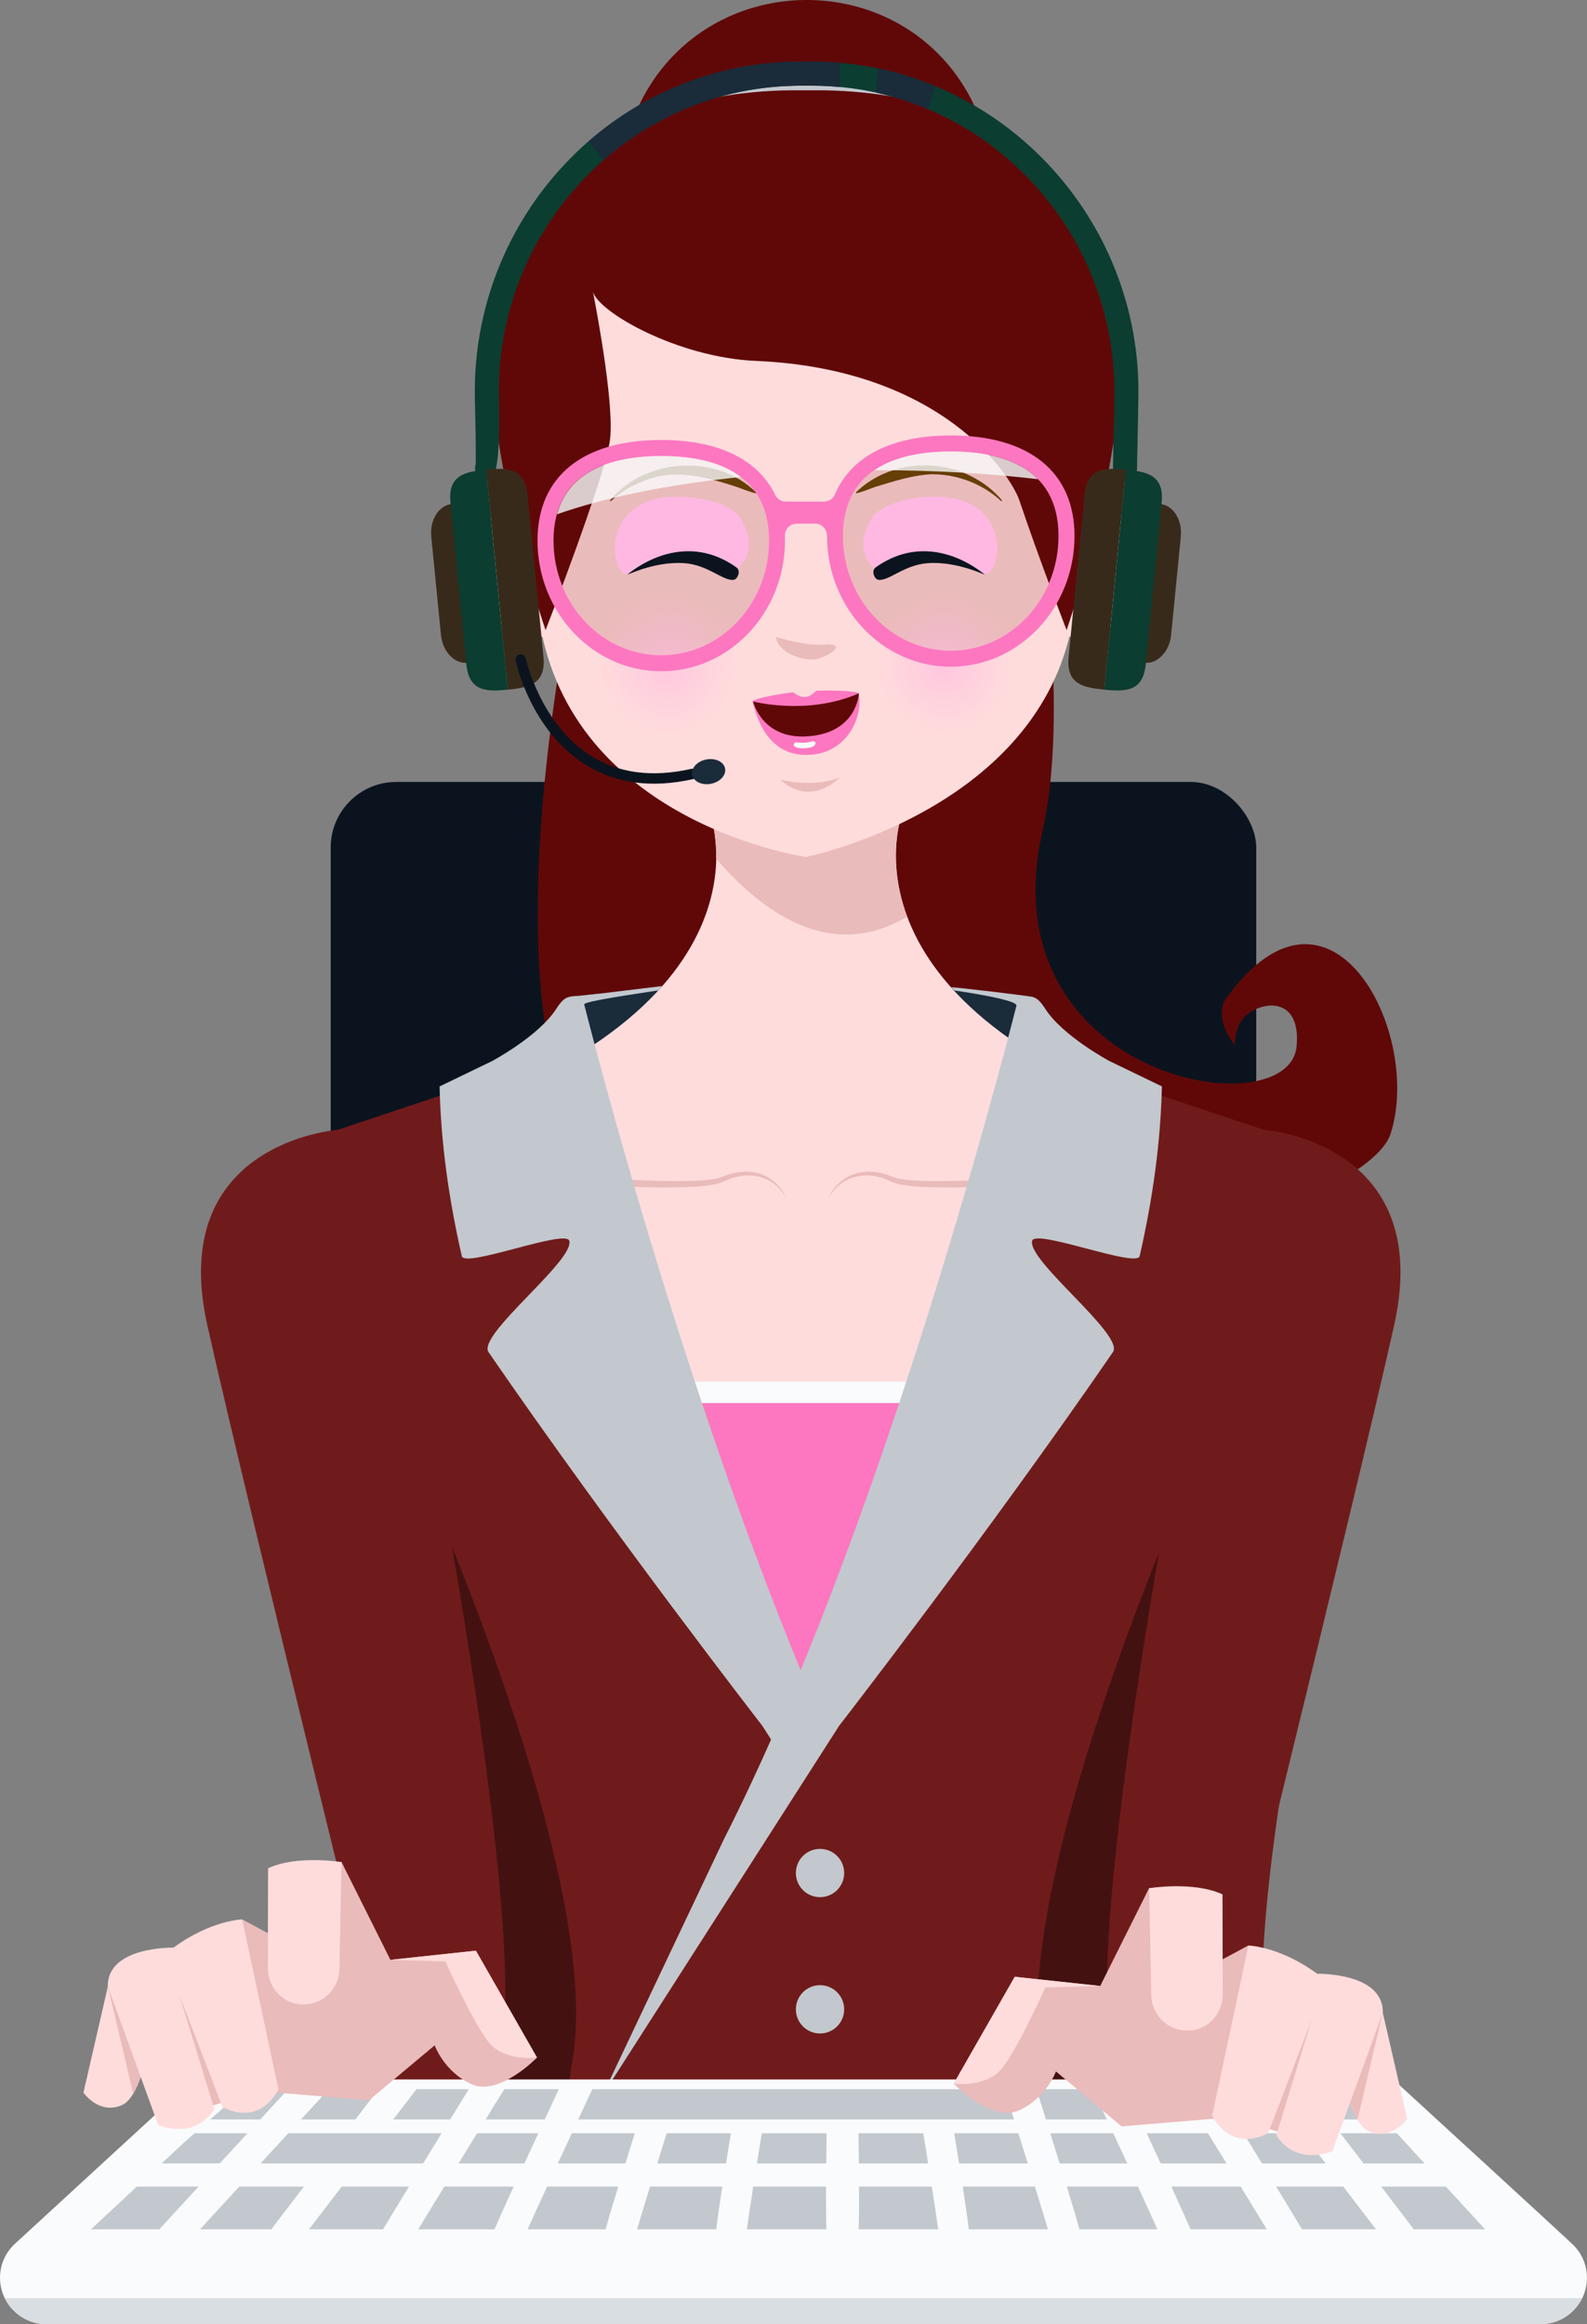 <?xml version="1.0" encoding="UTF-8"?>
<svg id="OBJECTS" xmlns="http://www.w3.org/2000/svg" xmlns:xlink="http://www.w3.org/1999/xlink" viewBox="0 0 290.47 425.4">
  <rect x="0" y="0" width="290.47" height="425.4" fill="#808080" stroke="none"/>
  <defs>
    <style>
      .cls-1 {
        fill: #eabbbb;
      }

      .cls-2 {
        fill: #ffdcdc;
      }

      .cls-3 {
        fill: #382a1a;
      }

      .cls-4 {
        fill: #fc77c0;
      }

      .cls-5 {
        opacity: .8;
      }

      .cls-6 {
        fill: #f9fbfc;
      }

      .cls-7 {
        fill: url(#radial-gradient);
      }

      .cls-8 {
        fill: #ffb8e2;
      }

      .cls-9 {
        fill: #663e08;
      }

      .cls-10 {
        fill: url(#radial-gradient-2);
      }

      .cls-11 {
        fill: #600808;
      }

      .cls-12 {
        fill: #0b141e;
      }

      .cls-13 {
        fill: #701b1b;
      }

      .cls-14 {
        fill: #411;
      }

      .cls-15 {
        fill: #d9dee2;
      }

      .cls-16 {
        fill: #1a2b3a;
      }

      .cls-17 {
        fill: #f3b0ff;
      }

      .cls-18 {
        fill: #0b3d30;
      }

      .cls-19 {
        fill: #c2c8ce;
      }
    </style>
    <radialGradient id="radial-gradient" cx="122.22" cy="121.89" fx="122.22" fy="121.89" r="13.15" gradientUnits="userSpaceOnUse">
      <stop offset="0" stop-color="#ffb8e2" stop-opacity=".6"/>
      <stop offset=".42" stop-color="#ffb8e2" stop-opacity=".32"/>
      <stop offset=".81" stop-color="#ffb8e2" stop-opacity=".09"/>
      <stop offset="1" stop-color="#ffb8e2" stop-opacity="0"/>
    </radialGradient>
    <radialGradient id="radial-gradient-2" cx="172.84" fx="172.84" r="13.15" xlink:href="#radial-gradient"/>
  </defs>
  <rect class="cls-12" x="60.53" y="143.12" width="169.4" height="86.42" rx="12" ry="12"/>
  <path class="cls-11" d="m224.55,182.53c-2.75,3.78,1.47,8.8,1.47,8.8,0,0-.2-3.79,2.35-5.73,3.42-2.6,9.78-2.72,8.94,5.96-1.47,15.16-56.77,6.01-46.5-39.47,4.74-20.98.65-54.77-5.22-85.2h-71.46c-13.23,49.67-23.22,113.65-8.17,141.2,25.92,47.44,142.81,17.53,148.58-.62,5.9-18.6-11.05-50.94-29.98-24.93Z"/>
  <path class="cls-16" d="m106.69,182.43s37.88-6.77,79.81-.14l1.46,13.58h-84.79l3.52-13.44Z"/>
  <path class="cls-2" d="m165.02,149.24h-34.97s14.19,38.24-61.7,59.12c-9.12,2.51-15.1,11.23-14.03,20.63l17.22,151.08h152l17.22-151.08c1.07-9.4-4.91-18.12-14.03-20.63-75.89-20.88-61.7-59.12-61.7-59.12Z"/>
  <g>
    <path class="cls-1" d="m86.28,214.44l7.45.37,7.44.42c4.96.27,9.91.59,14.87.74,2.48.11,4.95.2,7.43.21,2.46,0,4.96-.03,7.33-.39,1.09-.16,2.26-.85,3.53-1.09,1.25-.28,2.57-.35,3.84-.1,2.55.48,4.72,2.3,5.7,4.6-.62-1.08-1.46-2.01-2.45-2.71-1-.7-2.16-1.12-3.34-1.27-1.18-.16-2.4-.06-3.55.26-.58.16-1.15.35-1.69.61-.5.24-1.22.53-1.83.65-2.53.54-5.03.53-7.53.59-2.5.03-4.99-.02-7.48-.1-4.97-.25-9.94-.56-14.89-1.03-4.95-.47-9.9-1.02-14.82-1.76Z"/>
    <path class="cls-1" d="m209.27,214.44c-4.92.74-9.87,1.29-14.82,1.76-4.95.47-9.92.78-14.89,1.03-2.49.08-4.98.13-7.48.1-2.5-.06-5-.05-7.53-.59-.61-.12-1.33-.42-1.83-.65-.54-.26-1.12-.45-1.69-.61-1.15-.32-2.37-.43-3.55-.26-1.18.15-2.35.57-3.34,1.27-.99.71-1.83,1.64-2.45,2.71.97-2.3,3.14-4.11,5.7-4.6,1.27-.25,2.59-.18,3.84.1,1.27.24,2.44.92,3.53,1.09,2.37.36,4.87.4,7.33.39,2.47-.01,4.95-.1,7.43-.21,4.96-.14,9.91-.47,14.87-.74l7.44-.42,7.45-.37Z"/>
  </g>
  <polygon class="cls-17" points="57.22 254.54 71.53 380.08 134.24 380.08 160.82 380.08 223.53 380.08 237.84 254.54 57.22 254.54"/>
  <polygon class="cls-4" points="57.22 254.54 71.53 380.08 134.24 380.08 160.82 380.08 223.53 380.08 237.84 254.54 57.22 254.54"/>
  <polygon class="cls-6" points="237.39 256.8 237.84 252.89 57.22 252.89 57.67 256.8 237.39 256.8"/>
  <path class="cls-1" d="m166.03,167.78c-3.96-10.61-1.02-18.54-1.02-18.54h-34.98s1.13,3.07,1.04,7.93c9.09,10.51,21.43,18.7,34.95,10.61Z"/>
  <g>
    <g>
      <g>
        <g>
          <path class="cls-2" d="m106.28,101.7c1.9,6.52-.97,13.09-6.41,14.68-5.44,1.59-11.4-2.4-13.31-8.92-1.9-6.52.97-13.09,6.41-14.68,5.44-1.59,11.4,2.4,13.31,8.92Z"/>
          <path class="cls-1" d="m97.79,109.64c-.92-3.14.47-6.3,3.09-7.07.25-.07.51-.1.76-.13-1.11-2.72-3.72-4.31-6.14-3.61-2.62.77-4,3.93-3.09,7.07.83,2.84,3.25,4.66,5.64,4.42-.09-.23-.19-.45-.27-.69Z"/>
        </g>
        <g>
          <path class="cls-2" d="m188.78,101.7c-1.9,6.52.97,13.09,6.41,14.68,5.44,1.59,11.4-2.4,13.31-8.92,1.9-6.52-.97-13.09-6.41-14.68-5.44-1.59-11.4,2.4-13.31,8.92Z"/>
          <path class="cls-1" d="m197.27,109.64c.92-3.14-.46-6.3-3.09-7.07-.25-.07-.51-.1-.76-.13,1.11-2.72,3.72-4.31,6.14-3.61,2.62.77,4,3.93,3.09,7.07-.83,2.84-3.25,4.66-5.65,4.42.09-.23.19-.45.27-.69Z"/>
        </g>
      </g>
      <path class="cls-2" d="m196.03,47.96s-8.26-30.41-48.5-30.41-48.5,30.41-48.5,30.41c0,0,.45,68.55,0,67.35,6.93,35.65,48.49,41.54,48.49,41.54,0,0,41.34-8.33,48.49-41.54V47.96Z"/>
      <path class="cls-1" d="m121.03,119.93c-10.87,0-19.72-9.42-19.72-20.99,0-12.78,10.72-15.47,19.72-15.47s19.72,2.68,19.72,15.47c0,11.58-8.85,20.99-19.72,20.99Zm52.99-.83c-10.87,0-19.72-9.42-19.72-20.99,0-12.78,10.72-15.47,19.72-15.47s19.72,2.68,19.72,15.47c0,11.58-8.85,20.99-19.72,20.99Z"/>
      <path class="cls-11" d="m176.9,16.6c-12.97-22.2-45.67-22.11-58.59.11-1.62,2.79-2.61,5.39-2.6,7.58,0,3.21,0,6.03-.01,7.62-.03,2.66.61,5.31,2.09,7.73,4.39,7.21,13.06,11.13,19.91,13.2,6.22,1.88,13.2,1.76,19.35-.24,6.63-2.16,15.1-6.03,19.73-12.54,1.87-2.62,2.72-5.59,2.72-8.56v-7.39c0-2.17-.98-4.75-2.59-7.51Z"/>
      <path class="cls-19" d="m144.4,13.93c-10.92.18-20.09,2.31-27.61,5.78-.7,1.65-1.09,3.2-1.09,4.59,0,3.21,0,6.03-.01,7.62-.03,2.66.61,5.31,2.09,7.73,4.39,7.21,13.06,11.13,19.91,13.2,6.22,1.88,13.2,1.76,19.35-.24,6.63-2.16,15.1-6.03,19.73-12.54,1.87-2.62,2.72-5.59,2.72-8.56v-7.39c0-1.34-.38-2.84-1.04-4.44-7.51-3.43-16.67-5.54-27.56-5.73-.58-.01-5.98-.01-6.48,0Z"/>
      <path class="cls-11" d="m205.11,64.7c0-.42-.04-.82-.06-1.23v-.27c.6-22.39-16.36-46-54.16-46.67-.58-.01-5.98-.01-6.48,0-36.64.59-53.72,23.13-54.18,44.59-.14,1.17-.25,2.36-.27,3.59-.37,20.91,9.9,50.62,9.9,50.62,0,0,10.64-27.51,11.74-34.48.95-6.01-2.19-22.92-3.07-27.46.97,3.74,15.54,12.06,29.85,12.67,34.09,1.46,46.67,20.97,48.21,25.56,3.5,10.44,8.63,23.71,8.63,23.71,0,0,10.27-29.71,9.9-50.62Z"/>
      <path class="cls-1" d="m142.07,116.59s5.57,1.71,8.75,1.39c3.18-.32,2.74,1.12-.44,2.39-3.18,1.27-8.31-1.23-8.31-3.78Z"/>
      <path class="cls-1" d="m142.77,142.68s5.99,1.62,10.93-.38c0,0-5.18,5.61-10.93.38Z"/>
      <g>
        <g>
          <path class="cls-8" d="m133.71,105.08s6.23-3.3,1.65-10.45c-.97-1.52-5.5-4.03-12.65-3.67-12.53.64-11.28,13.85-7.84,14.17,0,0,10.77-6.65,18.84-.05Z"/>
          <g>
            <path class="cls-12" d="m114.87,105.12c2.04-1.62,5.82-4.02,10.48-4.21,3.31-.15,6.48.84,9.42,2.93.92.65.2,2.18-.44,2.28-1.93.31-4.75-2.77-9.15-3.05-5.66-.36-10.82,2.46-10.31,2.05Z"/>
            <path class="cls-9" d="m111.63,91.63c6.44-7.85,19.53-8.69,26.78-1.49,0,0-.1.17-.1.17-1.21-.33-2.33-.76-3.44-1.18-5.49-1.79-11.44-3.47-17.05-1.09-2.21.81-4.29,2.08-6.04,3.72,0,0-.15-.13-.15-.13h0Z"/>
          </g>
        </g>
        <g>
          <path class="cls-8" d="m161.34,105.08s-6.24-3.3-1.65-10.45c.98-1.52,5.5-4.03,12.65-3.67,12.53.64,11.28,13.85,7.84,14.17,0,0-10.77-6.65-18.84-.05Z"/>
          <g>
            <path class="cls-12" d="m180.19,105.12c-2.04-1.62-5.82-4.02-10.48-4.21-3.31-.15-6.48.84-9.42,2.93-.92.65-.2,2.18.44,2.28,1.93.31,4.75-2.77,9.15-3.05,5.66-.36,10.82,2.46,10.31,2.05Z"/>
            <path class="cls-9" d="m183.28,91.75c-3.46-3.24-8.2-5.01-12.9-4.94-3.51.19-6.84,1.3-10.19,2.31-1.11.42-2.23.85-3.44,1.18l-.1-.17c5.47-5.36,14.22-6.38,20.99-3.02,2.22,1.11,4.24,2.61,5.79,4.51l-.15.13h0Z"/>
          </g>
        </g>
      </g>
      <path class="cls-4" d="m157.1,126.9c-.11-.33-3.3-.61-7.72-.48-.58.63-1.21,1.06-1.84,1.14-.77.1-1.58-.23-2.35-.85-3.84.45-7.55,1.33-7.46,1.68,1.16,4.86,3.84,9.9,10.03,9.78,8-.15,10.36-8.13,9.34-11.28Z"/>
      <path class="cls-6" d="m145.6,135.86s1.66.3,3.12-.18c.64-.21,1.28,1.25-1.74,1.28-1.53.02-2.11-.55-1.38-1.1Z"/>
      <path class="cls-11" d="m157.21,126.9c-9.45,4.13-19.37,1.49-19.37,1.49,0,0,1.65,7.19,10.41,6.35,8.7-.83,8.96-7.84,8.96-7.84Z"/>
      <g>
        <path class="cls-7" d="m135.38,121.89c0,7.26-5.89,13.15-13.15,13.15s-13.15-5.89-13.15-13.15,5.89-13.15,13.15-13.15,13.15,5.89,13.15,13.15Z"/>
        <path class="cls-10" d="m185.99,121.89c0,7.26-5.89,13.15-13.15,13.15s-13.15-5.89-13.15-13.15,5.89-13.15,13.15-13.15,13.15,5.89,13.15,13.15Z"/>
      </g>
    </g>
    <path class="cls-11" d="m106.63,37.27s-.88,14.14,20.55,21.04c21.43,6.9,40.91,7.44,49.02,14.88,0,0-2.64-10.58-35.5-17.5-24.67-5.19-34.07-18.42-34.07-18.42Z"/>
    <path class="cls-4" d="m174.02,79.71c-10.91,0-18.29,3.86-21.22,10.82-.33.79-1.13,1.28-1.98,1.28h-6.95c-.82,0-1.6-.44-1.96-1.18-3.13-6.5-10.36-10.1-20.88-10.1-14.4,0-22.65,6.71-22.65,18.4,0,13.19,10.16,23.93,22.65,23.93s22.65-10.73,22.65-23.93c0-.29,0-.57-.02-.85-.05-1.23.95-2.24,2.18-2.24h3.35c1.23,0,2.18,1.01,2.18,2.24v.02c0,13.19,10.16,23.93,22.65,23.93s22.65-10.73,22.65-23.93c0-11.69-8.26-18.4-22.65-18.4Zm-52.99,40.22c-10.87,0-19.72-9.42-19.72-20.99,0-12.78,10.72-15.47,19.72-15.47s19.72,2.68,19.72,15.47c0,11.58-8.85,20.99-19.72,20.99Zm52.99-.83c-10.87,0-19.72-9.42-19.72-20.99,0-12.78,10.72-15.47,19.72-15.47s19.72,2.68,19.72,15.47c0,11.58-8.85,20.99-19.72,20.99Z"/>
    <g>
      <path class="cls-18" d="m89.19,87.94c-.92,0-1.79-.6-2.11-1.48-.18-.49-.17-1-.02-1.46.04-.85.06-3.52-.14-11.92-.77-33.17,25.22-60.89,57.95-61.78,1.82-.05,3.73-.05,5.55,0,32.57.97,58.56,28.56,57.94,61.51l-.25,12.93c-.02,1.21-1.02,2.24-2.24,2.16-1.21-.02-2.18-1.03-2.16-2.24l.25-12.93c.58-30.54-23.49-56.12-53.67-57.02-1.73-.05-3.56-.05-5.3,0-30.31.82-54.39,26.52-53.67,57.27q.34,14.54-1.73,14.93c-.13.03-.26.04-.39.04Z"/>
      <g>
        <path class="cls-16" d="m153.77,11.51c-1.11-.1-2.22-.17-3.34-.2-1.82-.05-3.73-.06-5.55,0-14.16.39-27.06,5.8-37.08,14.5l2.69,3.48c9.3-8.15,21.31-13.22,34.5-13.58,1.74-.05,3.57-.04,5.3,0,1.17.03,2.33.12,3.48.23v-4.43Z"/>
        <path class="cls-16" d="m171.1,15.74c-3.32-1.37-6.79-2.44-10.37-3.2l-.38,4.42c3.29.72,6.46,1.74,9.5,3.03l1.26-4.25Z"/>
      </g>
      <g>
        <g>
          <path class="cls-3" d="m216.13,98.17l-1.78,18.05c-.3,3.03-2.47,5.32-4.84,5.09l2.86-29.06c2.36.23,4.05,2.9,3.75,5.93Z"/>
          <path class="cls-3" d="m206.08,85.96l-3.96,40.27c-3.88-.38-7.02-1.02-6.53-6l2.92-29.66c.49-4.98,3.7-4.99,7.58-4.61Z"/>
          <path class="cls-18" d="m212.62,91.96l-2.92,29.66c-.49,4.98-3.7,4.99-7.58,4.61l3.96-40.27c3.88.38,7.02,1.02,6.54,6Z"/>
        </g>
        <g>
          <path class="cls-3" d="m78.93,98.17l1.78,18.05c.3,3.03,2.47,5.32,4.84,5.09l-2.86-29.06c-2.36.23-4.05,2.9-3.75,5.93Z"/>
          <path class="cls-3" d="m88.98,85.96l3.96,40.27c3.88-.38,7.02-1.02,6.53-6l-2.92-29.66c-.49-4.98-3.7-4.99-7.58-4.61Z"/>
          <g>
            <path class="cls-12" d="m127.02,142.56s-.07.02-.11.03c-7.68,1.74-14.39.81-19.94-2.74-9.81-6.28-12.49-18.42-12.6-18.94-.11-.51.22-1.02.73-1.13.51-.11,1.02.22,1.13.73.03.12,2.64,11.9,11.78,17.74,5.11,3.27,11.33,4.1,18.49,2.48.51-.12,1.02.21,1.14.72.11.48-.16.95-.61,1.11Z"/>
            <path class="cls-16" d="m132.71,140.65c.24,1.23-.92,2.48-2.58,2.81-1.66.32-3.2-.41-3.44-1.64-.24-1.23.92-2.49,2.58-2.81,1.66-.32,3.2.41,3.44,1.64Z"/>
          </g>
          <path class="cls-18" d="m82.44,91.96l2.92,29.66c.49,4.98,3.7,4.99,7.58,4.61l-3.96-40.27c-3.88.38-7.02,1.02-6.53,6Z"/>
        </g>
      </g>
    </g>
  </g>
  <g>
    <g>
      <path class="cls-13" d="m86.97,198.41l-25.17,8.39s-31.36,2.21-23.85,35.77c7.51,33.56,34.45,142.2,34.45,142.2l110.41-1.32-45.93-90.98-30.03-99.81-19.87,5.74Z"/>
      <path class="cls-14" d="m72.36,258.91s39.3,83.91,32.24,119.24l-.88,6.62h-13.25l-18.11-125.86Z"/>
      <path class="cls-19" d="m121.18,180.49l-.72.79c-3.91.62-13.68,1.99-13.53,2.56,2.71,10.72,24.75,95.76,53.69,152.8l22.19,46.81-43.28-67.57s-27.38-35.33-50.11-68.39c-2.16-3.14,15.75-16.74,14.78-20.38-.59-2.22-19.15,5.03-19.67,2.81-2.39-10.41-3.85-20.83-4.07-31.07l9.61-4.64s8.5-4.55,11.7-9.5c1.31-2.02,1.93-2.36,3.89-2.42.29,0,3.72-.42,4.08-.42l11.45-1.39Z"/>
    </g>
    <g>
      <path class="cls-13" d="m206.15,198.41l25.17,8.39s31.36,2.21,23.85,35.77-34.45,142.2-34.45,142.2l-110.41-1.32,45.93-90.98,30.03-99.81,19.87,5.74Z"/>
      <path class="cls-19" d="m154.51,342.82c0,2.44-1.98,4.42-4.42,4.42s-4.42-1.98-4.42-4.42,1.98-4.42,4.42-4.42,4.42,1.98,4.42,4.42Z"/>
      <path class="cls-19" d="m154.51,367.77c0,2.44-1.98,4.42-4.42,4.42s-4.42-1.98-4.42-4.42,1.98-4.42,4.42-4.42,4.42,1.98,4.42,4.42Z"/>
      <path class="cls-14" d="m222.93,258.91s-39.31,83.91-32.24,119.24l.88,6.62h13.25l18.11-125.86Z"/>
      <path class="cls-19" d="m174.67,181.29s11.67,1.62,11.37,2.79c-3.37,13.23-25.15,96.58-53.54,152.55l-22.19,46.81,43.28-67.57s27.38-35.33,50.11-68.39c2.16-3.14-15.75-16.74-14.78-20.38.6-2.22,19.16,5.03,19.67,2.81,2.39-10.41,3.85-20.83,4.07-31.07l-9.61-4.64s-8.5-4.55-11.7-9.5c-.91-1.41-1.49-2-2.42-2.25-.6-.16-13.76-1.75-14.84-1.75l.58.58Z"/>
    </g>
  </g>
  <g>
    <path class="cls-13" d="m68.35,208.36s-35.25-2.73-23.51,43.73c11.74,46.46,23.57,108,17.65,127.36-5.92,19.36,26.85,31.58,29.78-7.54,2.93-39.12-23.93-163.55-23.93-163.55Z"/>
    <path class="cls-13" d="m226.71,208.36s35.25-2.73,23.51,43.73c-11.74,46.46-23.57,108-17.66,127.36,5.92,19.36-26.85,31.58-29.78-7.54-2.93-39.12,23.93-163.55,23.93-163.55Z"/>
  </g>
  <g>
    <path class="cls-6" d="m255.01,380.6H35.46s-31.89,29.29-32.8,30.15c-1.63,1.54-2.66,3.71-2.66,6.14,0,4.7,3.81,8.51,8.51,8.51h273.44c4.7,0,8.51-3.81,8.51-8.51,0-2.31-.93-4.39-2.43-5.92-.95-.97-33.03-30.38-33.03-30.38Z"/>
    <g>
      <path class="cls-19" d="m230.98,395.98h11.65c-1.4-1.82-2.82-3.68-4.24-5.53h-10.8c1.26,2.05,2.39,3.89,3.4,5.53Z"/>
      <path class="cls-19" d="m203.76,390.45h-11.53c.64,2.04,1.21,3.88,1.73,5.53h12.36c-.84-1.83-1.71-3.69-2.56-5.53Z"/>
      <path class="cls-19" d="m221.09,390.45h-11.21c.95,2.05,1.8,3.88,2.56,5.53h12.05c-1.12-1.82-2.26-3.68-3.4-5.53Z"/>
      <path class="cls-19" d="m202.58,387.92c-.9-1.94-1.77-3.81-2.57-5.53h-10.32c.63,1.98,1.21,3.81,1.75,5.53h11.15Z"/>
      <path class="cls-19" d="m186.4,390.45h-11.75c.34,2.03.63,3.87.9,5.53h12.57c-.57-1.82-1.15-3.68-1.73-5.53Z"/>
      <path class="cls-19" d="m253.32,387.92c-1.77-1.92-3.49-3.79-5.09-5.53h-9.09c1.35,1.76,2.79,3.63,4.25,5.53h9.94Z"/>
      <path class="cls-19" d="m169.88,395.98c-.29-1.82-.59-3.68-.89-5.53h-11.86c.03,2.03.06,3.86.07,5.53h12.68Z"/>
      <path class="cls-19" d="m236.44,387.92c-1.48-1.92-2.91-3.79-4.25-5.53h-9.58c1.22,1.98,2.35,3.82,3.41,5.53h10.42Z"/>
      <path class="cls-19" d="m185.6,387.92c-.61-1.94-1.2-3.8-1.74-5.53h-75.45c-.8,1.72-1.67,3.58-2.57,5.53h79.76Z"/>
      <path class="cls-19" d="m45.31,390.45h-9.69c-.66.58-1.35,1.2-2.04,1.8-1.32,1.23-2.66,2.48-3.99,3.72h10.64c1.68-1.83,3.41-3.71,5.08-5.53Z"/>
      <path class="cls-19" d="m87.33,390.45c-1.14,1.85-2.28,3.71-3.4,5.53h12.05c.76-1.64,1.61-3.48,2.56-5.53h-11.21Z"/>
      <path class="cls-19" d="m120.3,395.98h12.58c.27-1.66.56-3.49.9-5.53h-11.75c-.58,1.84-1.16,3.7-1.73,5.53Z"/>
      <path class="cls-19" d="m138.54,395.98h12.68c.02-1.67.04-3.5.07-5.53h-11.86c-.3,1.85-.6,3.71-.89,5.53Z"/>
      <path class="cls-19" d="m102.1,395.98h12.36c.51-1.65,1.09-3.49,1.73-5.53h-11.53c-.85,1.84-1.72,3.7-2.56,5.53Z"/>
      <path class="cls-19" d="m219.53,387.92c-1.19-1.92-2.34-3.79-3.41-5.53h-9.99c.93,1.98,1.78,3.82,2.57,5.53h10.82Z"/>
      <path class="cls-19" d="m214.39,400.21c1.8,3.94,2.88,6.34,3.52,7.83h13.95c-1.26-2.07-2.92-4.8-4.78-7.83h-12.69Z"/>
      <path class="cls-19" d="m233.57,400.21c2.52,4.13,3.94,6.48,4.74,7.83h13.54c-1.6-2.1-3.68-4.81-5.99-7.83h-12.3Z"/>
      <path class="cls-19" d="m195.27,400.21c1.16,3.77,1.87,6.22,2.31,7.83h14.27c-.92-2.04-2.17-4.77-3.58-7.83h-13.01Z"/>
      <path class="cls-19" d="m264.62,400.21h-11.82c2.6,3.4,4.75,6.22,5.96,7.83h13.06c-1.94-2.12-4.43-4.83-7.19-7.83Z"/>
      <path class="cls-19" d="m176.21,400.21c.56,3.64.92,6.13,1.11,7.83h14.48c-.59-2-1.42-4.73-2.38-7.83h-13.22Z"/>
      <path class="cls-19" d="m249.57,395.98h11.17c-1.68-1.83-3.39-3.68-5.08-5.53h-10.33c1.43,1.87,2.86,3.73,4.24,5.53Z"/>
      <path class="cls-19" d="m52.73,382.39h-8c-.51.45-2.94,2.6-6.24,5.53h9.15c1.89-2.05,3.63-3.95,5.09-5.53Z"/>
      <path class="cls-19" d="m157.23,400.21c.02,3.56,0,6.06-.07,7.83h14.56c-.27-1.93-.68-4.69-1.17-7.83h-13.31Z"/>
      <path class="cls-19" d="m36.6,408.04h13.06c1.21-1.61,3.35-4.43,5.96-7.83h-11.82c-2.76,3-5.25,5.71-7.19,7.83Z"/>
      <path class="cls-19" d="m16.65,408.04h12.51c1.36-1.49,4.01-4.38,7.18-7.83h-11.29c-3.17,2.95-6.1,5.68-8.4,7.83Z"/>
      <path class="cls-19" d="m65.79,395.98h11.65c1.01-1.64,2.13-3.47,3.4-5.53h-28.07c-1.7,1.84-3.41,3.7-5.08,5.53h18.11Z"/>
      <path class="cls-19" d="m69.29,382.39h-9.1c-1.6,1.73-3.32,3.6-5.09,5.53h9.94c1.46-1.9,2.89-3.77,4.25-5.53Z"/>
      <path class="cls-19" d="m102.29,382.39h-9.99c-1.07,1.74-2.22,3.6-3.41,5.53h10.82c.8-1.71,1.65-3.54,2.57-5.53Z"/>
      <path class="cls-19" d="m85.81,382.39h-9.58c-1.33,1.73-2.77,3.6-4.25,5.53h10.42c1.05-1.71,2.18-3.54,3.41-5.53Z"/>
      <path class="cls-19" d="m116.61,408.04h14.48c.2-1.7.55-4.19,1.11-7.83h-13.22c-.96,3.1-1.79,5.84-2.38,7.83Z"/>
      <path class="cls-19" d="m96.57,408.04h14.27c.44-1.61,1.16-4.06,2.31-7.83h-13.01c-1.41,3.06-2.66,5.79-3.58,7.83Z"/>
      <path class="cls-19" d="m151.19,400.21h-13.32c-.49,3.14-.91,5.9-1.17,7.83h14.56c-.06-1.77-.09-4.27-.07-7.83Z"/>
      <path class="cls-19" d="m76.55,408.04h13.95c.64-1.49,1.72-3.89,3.52-7.83h-12.69c-1.86,3.03-3.53,5.76-4.78,7.83Z"/>
      <path class="cls-19" d="m56.57,408.04h13.54c.8-1.35,2.22-3.7,4.74-7.83h-12.3c-2.31,3.02-4.39,5.73-5.99,7.83Z"/>
    </g>
    <path class="cls-15" d="m.9,420.62c1.39,2.82,4.26,4.78,7.62,4.78h273.44c3.36,0,6.23-1.96,7.62-4.78H.9Z"/>
  </g>
  <g>
    <g>
      <path class="cls-1" d="m21.14,362.06l2.24,8.38,6.15,17.89,17.89-5.59,20.12,1.68,12.02-10.06s1.75,4.89,6.78,7.13c5.03,2.24,11.95-4.89,11.95-4.89l-11.18-19.56-15.65,1.68-8.94-17.89-13.42,1.12-.07,11.88-4.68-2.52-23.2,10.76Z"/>
      <path class="cls-2" d="m55.38,366.87c.11,0,.22,0,.34,0,3.51-.07,6.33-2.94,6.4-6.45l.39-19.6s-8.11-1.33-13.42,1.12l-.05,18.34c-.01,3.55,2.8,6.57,6.34,6.59Z"/>
      <path class="cls-2" d="m19.74,363.6l-4.47,19.42s2.93,4.19,7.13,2.24c4.19-1.96,5.73-16.21,5.73-16.21l-8.38-5.45Z"/>
      <path class="cls-1" d="m28.13,369.05l-8.38-5.45,4.63,19.61c2.71-4.5,3.76-14.16,3.76-14.16Z"/>
      <path class="cls-2" d="m19.74,363.6l9.22,25.36s6.57,2.86,10.27-2.93l-6.5-21.17,7.97,20.75s6.29,3.98,10.27-3.14l-6.64-31.16s-5.73.14-12.58,5.17c0,0-12.16-.28-12.02,7.13Z"/>
      <path class="cls-2" d="m71.45,358.71l15.65-1.68,11.18,19.56s-6.01.84-8.94-2.93c-2.93-3.77-7.83-14.67-7.83-14.67l-10.06-.28Z"/>
    </g>
    <g>
      <path class="cls-1" d="m251.69,366.84l-2.24,8.38-6.15,17.89-17.89-5.59-20.12,1.68-12.02-10.06s-1.75,4.89-6.78,7.13c-5.03,2.24-11.95-4.89-11.95-4.89l11.18-19.56,15.65,1.68,8.94-17.89,13.41,1.12.07,11.88,4.68-2.52,23.2,10.76Z"/>
      <path class="cls-2" d="m217.46,371.65c-.11,0-.22,0-.34,0-3.51-.07-6.33-2.94-6.4-6.45l-.39-19.6s8.1-1.33,13.41,1.12l.06,18.34c.01,3.55-2.8,6.57-6.34,6.59Z"/>
      <path class="cls-2" d="m253.09,368.38l4.47,19.42s-2.93,4.19-7.13,2.24c-4.19-1.96-5.73-16.21-5.73-16.21l8.38-5.45Z"/>
      <path class="cls-1" d="m244.71,373.83l8.38-5.45-4.63,19.61c-2.71-4.5-3.76-14.16-3.76-14.16Z"/>
      <path class="cls-2" d="m253.09,368.38l-9.22,25.36s-6.57,2.86-10.27-2.93l6.5-21.17-7.97,20.75s-6.29,3.98-10.27-3.14l6.64-31.16s5.73.14,12.58,5.17c0,0,12.16-.28,12.02,7.13Z"/>
      <path class="cls-2" d="m201.39,363.49l-15.65-1.68-11.18,19.56s6.01.84,8.94-2.93c2.93-3.77,7.83-14.67,7.83-14.67l10.06-.28Z"/>
    </g>
  </g>
  <g class="cls-5">
    <path class="cls-6" d="m135.6,87.31c-3.94-3-9.52-3.84-14.56-3.84-7.73,0-16.72,2-19.1,10.67,8.71-3.09,20.32-5.47,33.66-6.83Z"/>
    <path class="cls-6" d="m160.98,86.07c10.27,0,20.06.59,29,1.64-3.93-3.99-10.28-5.07-15.95-5.07-4.8,0-10.07.78-13.96,3.43.3,0,.61,0,.91,0Z"/>
  </g>
</svg>